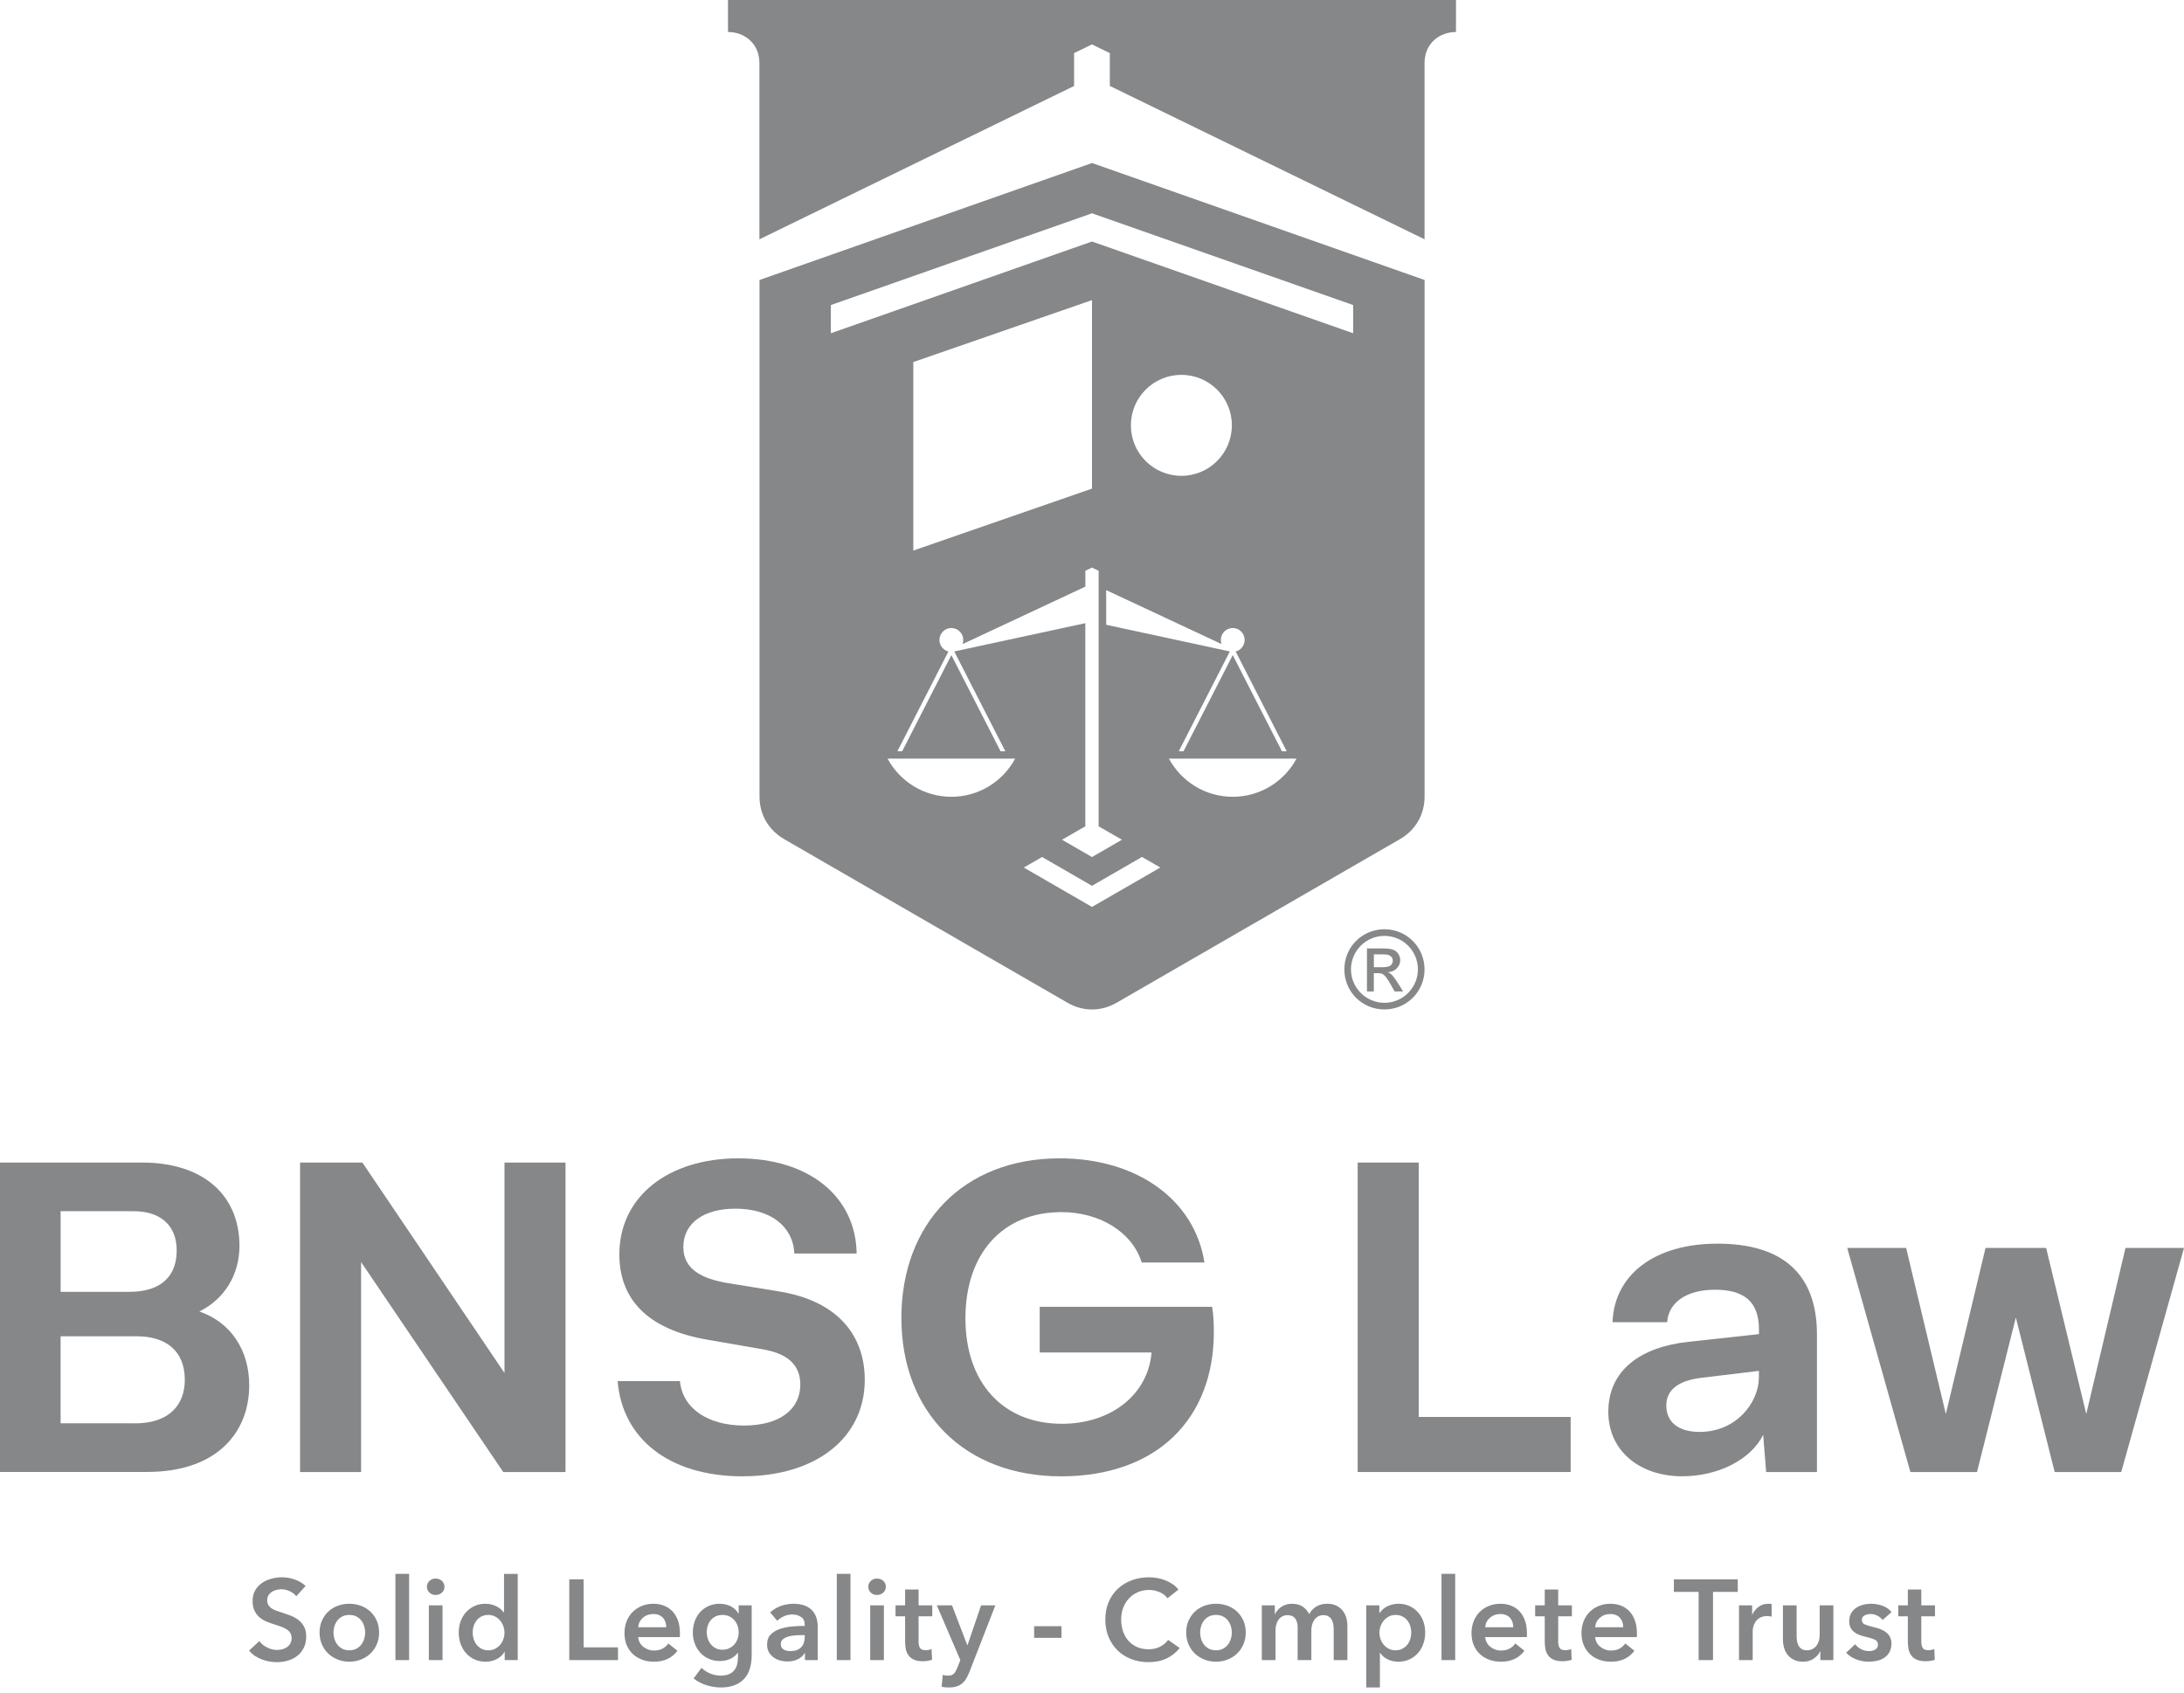 <?xml version="1.0" encoding="UTF-8"?>
<!DOCTYPE svg PUBLIC "-//W3C//DTD SVG 1.1//EN" "http://www.w3.org/Graphics/SVG/1.1/DTD/svg11.dtd">
<!-- Creator: CorelDRAW -->
<svg xmlns="http://www.w3.org/2000/svg" xml:space="preserve" width="112.5mm" height="87.209mm" version="1.1" style="shape-rendering:geometricPrecision; text-rendering:geometricPrecision; image-rendering:optimizeQuality; fill-rule:evenodd; clip-rule:evenodd"
viewBox="0 0 11250 8720.9"
 xmlns:xlink="http://www.w3.org/1999/xlink"
 xmlns:xodm="http://www.corel.com/coreldraw/odm/2003">
 <defs>
  <style type="text/css">
   <![CDATA[
    .fil0 {fill:#858789}
    .fil1 {fill:#858789;fill-rule:nonzero}
   ]]>
  </style>
 </defs>
 <g id="Layer_x0020_1">
  <g id="_105553537810432">
   <g>
    <path class="fil0" d="M1026.82 6755.86c132.03,-65.88 206.64,-191.29 206.64,-338.67 0,-257.18 -182.56,-428.63 -501.38,-428.63l-732.11 0.01 0 1593.84 756.19 0c367.23,0 527.57,-208.76 527.57,-446.35 0,-175.94 -90.22,-323.05 -257.18,-380.46l0 0 0.27 0.26zm-714.63 -516.73l375.97 0c138.38,0 221.99,72.5 221.99,202.14 0,129.64 -76.99,213.25 -243.95,213.25l-354.01 0 0 -415.4 0 0.01zm382.58 1092.71l-382.58 0 0 -448.46 391.32 0c151.61,0 248.43,74.88 248.43,224.36 0,132.03 -83.6,224.37 -257.17,224.37l0 -0.27z"/>
    <polygon class="fil0" points="2598.72,5988.57 2598.72,7072.56 1866.6,5988.57 1545.66,5988.57 1545.66,7582.66 1859.99,7582.66 1859.99,6501.07 2592.1,7582.66 2913.02,7582.66 2913.02,5988.57 "/>
    <path class="fil0" d="M3825.57 7604.63c378.09,0 628.91,-197.92 628.91,-496.9 0,-221.98 -132.03,-404.54 -439.74,-455.07l-270.4 -43.92c-125.41,-21.96 -224.37,-68.26 -224.37,-184.68 0,-125.41 107.69,-197.91 268.29,-197.91 180.18,0 296.86,90.22 303.48,230.98l320.94 0.01c-4.5,-294.48 -246.33,-490.27 -609.07,-490.27 -362.74,0 -613.3,197.91 -613.3,494.77 0,219.87 132.03,384.7 455.08,439.74l265.91 46.04c65.88,11.11 211.14,35.19 211.14,184.67 0,127.53 -105.57,211.14 -290.25,211.14 -184.68,0 -316.71,-87.84 -329.67,-228.6l-320.95 -0.02c24.08,296.86 265.91,490.28 644.26,490.28l-0.26 -0.26z"/>
    <path class="fil0" d="M6243.86 6731.78l-888.21 0 0 235.21 576 0.01c-17.46,215.36 -206.64,367.23 -461.7,367.23 -301.1,0 -496.89,-208.76 -496.89,-542.92 0,-334.17 191.29,-547.42 494.77,-547.42 197.91,0 364.86,103.45 413.28,259.56l323.06 0c-50.54,-323.32 -347.4,-536.58 -745.33,-536.58 -496.89,0 -815.7,336.29 -815.7,822.33 0,486.03 325.43,815.71 822.32,815.71 496.89,0 787.14,-298.99 787.14,-743.21 0,-48.42 -2.12,-87.84 -8.73,-129.65l-0.01 -0.27z"/>
    <polygon class="fil0" points="6993.42,7582.66 8090.65,7582.66 8090.65,7299.03 7308.01,7299.03 7308.01,5988.57 6993.42,5988.57 "/>
    <path class="fil0" d="M8664.51 7604.63c186.8,0 354.02,-85.74 417.79,-213.26l15.35 191.29 261.67 0 0 -708.02c0,-318.82 -184.68,-468.31 -512.24,-468.31 -327.55,0 -532.07,162.72 -540.8,404.55l281.5 0c6.61,-101.07 98.95,-167.22 246.33,-167.22 147.38,0 226.49,59.27 226.49,204.52l0 24.08 -362.75 39.69c-248.44,26.46 -413.27,147.36 -413.27,360.62 0,202.14 162.71,332.06 380.46,332.06l0 0 -0.53 0zm90.23 -228.61c-112.18,0 -171.45,-52.65 -171.45,-136.26 0,-70.38 48.42,-127.53 184.68,-142.88l292.37 -35.19 0 35.19c-2.12,132.03 -118.81,279.14 -305.6,279.14z"/>
    <polygon class="fil0" points="9515.16,6428.31 9840.6,7582.66 10183.76,7582.66 10383.78,6786.82 10583.8,7582.66 10926.7,7582.66 11250.03,6428.31 10948.66,6428.31 10746.52,7283.68 10539.88,6428.31 10227.68,6428.31 10023.16,7283.68 9818.64,6428.31 "/>
   </g>
   <g>
    <path class="fil0" d="M7337.91 1232.7l0 -907.26 0 0c0,-102.66 77.79,-160.6 161.93,-160.6l0 -193.15 -3749.93 0 0 193.14c84.14,0 161.93,57.94 161.93,160.6l-0.01 0.01 0 907.26c0,0 1620.84,-789.79 1620.84,-789.79l0 -169.33 92.08 -44.98 92.08 44.98 0 169.07 1620.84 789.79 -0.01 0 0.26 0.26 -0.01 0zm-1712.91 -133.88l1345.14 472.55 0 145.26 -1345.14 -472.55 -1345.14 472.55 0 -145.26 1345.14 -472.55 0 0zm460.37 832.1c143.67,0 260.09,116.42 260.09,260.09 0,143.67 -116.42,260.09 -260.09,260.09 -143.67,0 -260.09,-116.42 -260.09,-260.09 0,-143.67 116.42,-260.09 260.09,-260.09l0 0zm-460.37 -384.96l-920.49 319.08 0 971.02 920.49 -319.09 0 -970.75 0 0 0 -0.26zm-351.63 2923.11l94.46 -54.5 257.18 148.43 -0.01 -0.01c0,0 257.44,-148.7 257.44,-148.7l94.46 54.5 -351.9 202.94 -351.63 -202.94 0 0.01 0 0.27zm317.5 -1529.03l0 81.76c0,0 -632.62,296.08 -632.62,296.08 2.38,-6.61 3.7,-13.76 3.7,-21.43 0,-33.87 -27.52,-61.39 -61.38,-61.39 -33.86,0 -61.38,27.53 -61.38,61.39 0,28.58 19.58,52.92 46.3,59.53l-262.99 514.08 24.61 -0.01 253.46 -495.55 253.47 495.55 24.61 0 -263 -514.08c0,0 2.65,-0.79 3.7,-1.06l671.25 -144.74 0 1046.43c0,0 -120.12,69.06 -120.12,69.06l154.52 89.16 154.25 -89.16 -120.12 -69.06 0 -1316.3 -34.4 -16.67 -34.4 16.67 0.01 0 0.53 -0.26zm701.41 377.83c-2.38,-6.61 -3.7,-13.76 -3.7,-21.43 0,-33.87 27.52,-61.39 61.38,-61.39 33.86,0 61.38,27.53 61.38,61.39 0,28.58 -19.58,52.92 -46.3,59.53l262.99 514.08 -24.61 0 -253.46 -495.55 -253.47 495.55 -24.61 0 263 -514.08c0,0 -2.65,-0.79 -3.7,-1.06l-633.15 -136.54 0 -178.59 594.52 278.09 -0.01 0 -0.26 0zm57.68 786.6c-142.08,0 -265.64,-79.64 -328.61,-196.59l657.21 0c-62.97,116.95 -186.52,196.59 -328.6,196.59l0 0zm-1449.39 0c-142.08,0 -265.63,-79.64 -328.6,-196.59l657.21 0c-62.97,116.95 -186.53,196.59 -328.61,196.59l0 0zm-861.48 217.75c-80.7,-46.57 -126.74,-126.47 -126.74,-219.6l0 -2660.38c0,0 1712.91,-602.47 1712.91,-602.47l1712.91 602.47 0 2660.64c0,93.13 -46.04,173.04 -126.74,219.6l-1459.44 842.7c-80.7,46.57 -172.77,46.57 -253.47,0l-1459.44 -842.7 0.01 -0.26z"/>
    <path class="fil0" d="M7131.54 4786.83c115.09,0 206.38,92.87 206.38,206.64 0,113.77 -91.28,206.38 -206.38,206.38 -115.1,0 -206.64,-91.28 -206.64,-206.38 0,-115.1 91.81,-206.64 206.64,-206.64l0 0zm0 34.13c-95.51,0 -172.51,77.52 -172.51,172.51 0,94.99 77.79,172.24 172.51,172.24 94.72,0 172.24,-77.52 172.24,-172.24 0,-94.72 -76.46,-172.51 -172.24,-172.51l0 0zm-90.75 286.28l35.98 0 0 -94.19 21.17 0c12.7,0 22.23,2.38 28.58,7.41 9.53,6.88 22.23,24.08 37.57,51.86l19.84 34.93 43.65 -0.01 -26.99 -43.39c-12.96,-20.64 -23.81,-35.19 -32.81,-43.92 -4.76,-4.5 -11.11,-8.47 -18.79,-11.64 19.31,-1.59 34.66,-8.2 46.3,-20.37 11.64,-11.91 17.46,-26.19 17.46,-42.33 0,-11.38 -3.44,-22.23 -10.32,-32.54 -6.88,-10.32 -16.14,-17.46 -28.05,-21.43 -11.64,-4.23 -30.43,-6.09 -56.62,-6.09l-76.45 -0.01 0 221.99 0 0 -0.52 -0.27zm35.98 -124.88l43.65 0c20.9,0 34.93,-3.18 42.6,-9.26 7.67,-6.09 11.38,-14.29 11.38,-24.34 0,-6.61 -1.85,-12.44 -5.56,-17.46 -3.7,-5.29 -8.73,-9 -15.08,-11.64 -6.61,-2.65 -18.52,-3.7 -35.98,-3.7l-40.75 -0.01 0 66.68 -0.26 -0.27z"/>
   </g>
   <path class="fil1" d="M1526.2 8222.5c-7.84,-10.18 -18.91,-18.7 -33.21,-25.56 -14.29,-6.85 -28.69,-10.28 -43.19,-10.28 -8.62,0 -17.23,1.08 -25.85,3.23 -8.62,2.16 -16.45,5.49 -23.51,9.99 -7.05,4.51 -12.82,10.39 -17.33,17.63 -4.51,7.25 -6.76,15.97 -6.76,26.15 0,9.4 1.96,17.43 5.88,24.09 3.92,6.66 9.3,12.34 16.16,17.04 6.86,4.71 15.18,8.82 24.97,12.34 9.79,3.53 20.57,7.05 32.32,10.58 13.32,4.31 27.13,9.21 41.43,14.69 14.3,5.49 27.42,12.73 39.36,21.75 11.96,9 21.75,20.37 29.39,34.07 7.64,13.72 11.46,30.76 11.46,51.13 0,22.33 -4.12,41.82 -12.34,58.47 -8.23,16.65 -19.2,30.45 -32.91,41.42 -13.71,10.97 -29.77,19.19 -48.18,24.68 -18.42,5.49 -37.81,8.23 -58.18,8.23 -27.03,0 -53.47,-5 -79.32,-14.99 -25.86,-9.98 -47.02,-24.77 -63.47,-44.36l52.89 -49.36c10.18,14.11 23.8,25.27 40.84,33.5 17.03,8.22 33.78,12.34 50.24,12.34 8.62,0 17.43,-1.09 26.44,-3.24 9.01,-2.15 17.14,-5.78 24.39,-10.87 7.24,-5.09 13.12,-11.46 17.63,-19.1 4.5,-7.64 6.75,-17.14 6.75,-28.49 0,-10.98 -2.54,-20.08 -7.64,-27.33 -5.09,-7.25 -11.95,-13.52 -20.57,-18.81 -8.61,-5.28 -18.8,-9.89 -30.55,-13.8 -11.75,-3.92 -24.09,-8.04 -37.02,-12.34 -12.53,-3.92 -25.07,-8.62 -37.61,-14.1 -12.53,-5.49 -23.8,-12.74 -33.78,-21.75 -10,-9 -18.12,-20.07 -24.39,-33.2 -6.27,-13.12 -9.4,-29.47 -9.4,-49.07 0,-21.15 4.4,-39.36 13.22,-54.64 8.81,-15.28 20.37,-27.91 34.67,-37.91 14.3,-9.98 30.55,-17.42 48.77,-22.32 18.22,-4.9 36.73,-7.35 55.53,-7.35 21.15,0 42.6,3.72 64.34,11.16 21.75,7.45 40.65,18.62 56.71,33.5l-48.18 52.88zm119.87 186.87c0,-22.33 4.02,-42.61 12.05,-60.82 8.03,-18.21 18.89,-33.79 32.61,-46.71 13.71,-12.93 29.97,-22.92 48.77,-29.97 18.81,-7.05 38.78,-10.58 59.93,-10.58 21.16,0 41.14,3.53 59.94,10.58 18.81,7.05 35.06,17.04 48.78,29.97 13.7,12.92 24.58,28.5 32.61,46.71 8.03,18.21 12.05,38.49 12.05,60.82 0,22.33 -4.02,42.7 -12.05,61.11 -8.03,18.41 -18.91,34.18 -32.61,47.31 -13.72,13.12 -29.97,23.4 -48.78,30.85 -18.8,7.44 -38.78,11.16 -59.94,11.16 -21.15,0 -41.12,-3.72 -59.93,-11.16 -18.8,-7.45 -35.06,-17.73 -48.77,-30.85 -13.72,-13.13 -24.58,-28.9 -32.61,-47.31 -8.03,-18.41 -12.05,-38.78 -12.05,-61.11zm71.69 0c0,10.97 1.67,21.93 4.99,32.91 3.33,10.96 8.33,20.76 14.99,29.37 6.66,8.62 15.08,15.67 25.27,21.16 10.18,5.49 22.32,8.23 36.42,8.23 14.11,0 26.25,-2.74 36.44,-8.23 10.18,-5.49 18.61,-12.54 25.26,-21.16 6.67,-8.61 11.66,-18.41 14.99,-29.37 3.33,-10.98 5,-21.94 5,-32.91 0,-10.97 -1.67,-21.84 -5,-32.61 -3.33,-10.78 -8.32,-20.48 -14.99,-29.09 -6.65,-8.62 -15.08,-15.57 -25.26,-20.86 -10.19,-5.29 -22.33,-7.93 -36.44,-7.93 -14.1,0 -26.24,2.64 -36.42,7.93 -10.19,5.29 -18.61,12.24 -25.27,20.86 -6.66,8.61 -11.66,18.31 -14.99,29.09 -3.32,10.77 -4.99,21.64 -4.99,32.61zm319.07 -302.03l70.52 0 0 444.23 -70.52 0 0 -444.23zm172.18 162.18l70.51 0 0 282.05 -70.51 0 0 -282.05zm-9.99 -95.79c0,-11.36 4.21,-21.25 12.63,-29.67 8.43,-8.42 19.1,-12.63 32.03,-12.63 12.93,0 23.8,4.01 32.62,12.04 8.81,8.03 13.22,18.12 13.22,30.26 0,12.15 -4.41,22.23 -13.22,30.26 -8.82,8.04 -19.69,12.05 -32.62,12.05 -12.93,0 -23.6,-4.21 -32.03,-12.63 -8.42,-8.42 -12.63,-18.31 -12.63,-29.68zm467.75 377.84l-66.99 0 0 -42.31 -1.18 0c-9.79,16.46 -23.4,28.99 -40.83,37.61 -17.44,8.62 -36.14,12.93 -56.12,12.93 -21.55,0 -40.84,-4.02 -57.89,-12.05 -17.03,-8.03 -31.53,-18.8 -43.48,-32.32 -11.95,-13.51 -21.15,-29.38 -27.61,-47.59 -6.47,-18.22 -9.7,-37.71 -9.7,-58.47 0,-20.76 3.33,-40.16 9.99,-58.17 6.66,-18.03 16.06,-33.7 28.21,-47.02 12.14,-13.31 26.63,-23.79 43.48,-31.43 16.85,-7.64 35.25,-11.46 55.23,-11.46 12.93,0 24.49,1.47 34.67,4.41 10.19,2.94 19.1,6.56 26.74,10.87 7.64,4.31 14.2,9.01 19.68,14.1 5.49,5.1 9.99,9.99 13.52,14.69l1.76 0 0 -198.02 70.52 0 0 444.23zm-232.11 -142.2c0,10.97 1.66,21.93 5,32.91 3.33,10.96 8.32,20.76 14.98,29.37 6.66,8.62 15.08,15.67 25.26,21.16 10.19,5.49 22.14,8.23 35.85,8.23 12.93,0 24.48,-2.65 34.67,-7.93 10.18,-5.29 18.9,-12.25 26.15,-20.87 7.24,-8.62 12.73,-18.31 16.45,-29.08 3.72,-10.77 5.58,-21.65 5.58,-32.62 0,-10.97 -1.86,-21.93 -5.58,-32.9 -3.72,-10.97 -9.21,-20.77 -16.45,-29.39 -7.25,-8.61 -15.97,-15.67 -26.15,-21.15 -10.19,-5.48 -21.74,-8.22 -34.67,-8.22 -13.71,0 -25.66,2.64 -35.85,7.93 -10.18,5.29 -18.6,12.24 -25.26,20.86 -6.66,8.61 -11.65,18.31 -14.98,29.09 -3.34,10.77 -5,21.64 -5,32.61zm497.72 -273.83l74.03 0 0 350.22 176.88 0 0 65.81 -250.91 0 0 -416.03zm499.47 246.8c0,-9.01 -1.27,-17.63 -3.82,-25.85 -2.55,-8.24 -6.56,-15.48 -12.05,-21.75 -5.48,-6.26 -12.44,-11.26 -20.85,-14.98 -8.43,-3.72 -18.32,-5.58 -29.68,-5.58 -21.15,0 -39.07,6.36 -53.77,19.09 -14.69,12.74 -22.82,29.09 -24.39,49.07l144.56 0zm70.52 31.73c0,3.13 0,6.27 0,9.4 0,3.13 -0.2,6.27 -0.59,9.4l-214.49 0c0.79,10.19 3.43,19.49 7.94,27.92 4.51,8.42 10.48,15.67 17.92,21.74 7.44,6.07 15.87,10.87 25.27,14.39 9.4,3.53 19.19,5.29 29.38,5.29 17.63,0 32.52,-3.23 44.66,-9.69 12.14,-6.47 22.14,-15.38 29.96,-26.74l47.02 37.6c-27.82,37.61 -68.17,56.42 -121.05,56.42 -21.94,0 -42.11,-3.43 -60.52,-10.28 -18.42,-6.86 -34.38,-16.56 -47.9,-29.09 -13.51,-12.54 -24.09,-27.91 -31.73,-46.13 -7.63,-18.21 -11.46,-38.88 -11.46,-61.99 0,-22.73 3.83,-43.39 11.46,-61.99 7.64,-18.62 18.12,-34.48 31.44,-47.6 13.32,-13.12 29.09,-23.31 47.3,-30.56 18.22,-7.24 37.91,-10.87 59.06,-10.87 19.59,0 37.71,3.23 54.35,9.7 16.65,6.46 31.05,16.06 43.19,28.79 12.14,12.73 21.65,28.6 28.5,47.59 6.86,19.01 10.29,41.24 10.29,66.7zm369.61 -144.55l0 256.78c0,25.47 -3.14,48.48 -9.4,69.05 -6.27,20.57 -15.97,38 -29.09,52.3 -13.12,14.29 -29.68,25.36 -49.66,33.2 -19.97,7.83 -43.67,11.75 -71.09,11.75 -11.37,0 -23.41,-0.98 -36.14,-2.94 -12.74,-1.95 -25.27,-4.9 -37.61,-8.81 -12.34,-3.92 -24.19,-8.82 -35.55,-14.69 -11.36,-5.88 -21.55,-12.54 -30.56,-19.99l40.55 -54.64c13.71,12.93 29.18,22.82 46.42,29.67 17.23,6.86 34.67,10.29 52.3,10.29 16.84,0 31.04,-2.45 42.59,-7.35 11.57,-4.89 20.77,-11.65 27.63,-20.27 6.85,-8.62 11.75,-18.8 14.68,-30.55 2.95,-11.76 4.41,-24.68 4.41,-38.79l0 -20.57 -1.17 0c-10.18,13.72 -23.21,24.2 -39.08,31.44 -15.86,7.25 -33.59,10.87 -53.18,10.87 -21.15,0 -40.34,-3.91 -57.58,-11.75 -17.24,-7.84 -31.83,-18.41 -43.78,-31.73 -11.95,-13.32 -21.25,-28.89 -27.91,-46.72 -6.66,-17.82 -9.99,-36.72 -9.99,-56.7 0,-20.38 3.23,-39.57 9.69,-57.59 6.47,-18.02 15.67,-33.69 27.62,-47.01 11.95,-13.31 26.45,-23.89 43.48,-31.73 17.04,-7.83 36.14,-11.75 57.3,-11.75 19.98,0 38.58,4.11 55.82,12.34 17.24,8.23 30.95,20.96 41.13,38.2l1.18 0 0 -42.31 66.99 0zm-150.43 49.36c-12.93,0 -24.39,2.35 -34.38,7.05 -9.99,4.7 -18.41,11.06 -25.27,19.1 -6.85,8.03 -12.14,17.52 -15.86,28.49 -3.72,10.97 -5.58,22.73 -5.58,35.26 0,11.36 1.86,22.33 5.58,32.91 3.72,10.57 9.01,20.07 15.86,28.5 6.86,8.42 15.28,15.18 25.27,20.27 9.99,5.09 21.26,7.64 33.79,7.64 12.93,0 24.58,-2.45 34.96,-7.35 10.39,-4.9 19.2,-11.46 26.45,-19.68 7.24,-8.23 12.82,-17.73 16.74,-28.5 3.92,-10.77 5.88,-22.04 5.88,-33.79 0,-12.14 -1.96,-23.7 -5.88,-34.67 -3.92,-10.97 -9.5,-20.57 -16.74,-28.79 -7.25,-8.23 -15.97,-14.69 -26.15,-19.39 -10.19,-4.7 -21.75,-7.05 -34.67,-7.05zm424.85 196.84l-1.76 0c-7.05,12.55 -18.42,22.82 -34.09,30.85 -15.67,8.03 -33.49,12.05 -53.47,12.05 -11.36,0 -23.21,-1.47 -35.55,-4.4 -12.34,-2.94 -23.7,-7.84 -34.08,-14.7 -10.38,-6.85 -19,-15.86 -25.86,-27.02 -6.85,-11.17 -10.28,-24.98 -10.28,-41.43 0,-21.15 5.97,-38 17.92,-50.54 11.95,-12.53 27.33,-22.13 46.13,-28.79 18.8,-6.66 39.66,-11.07 62.58,-13.22 22.92,-2.16 45.35,-3.23 67.28,-3.23l0 -7.05c0,-17.63 -6.36,-30.66 -19.09,-39.08 -12.74,-8.42 -27.92,-12.64 -45.55,-12.64 -14.88,0 -29.18,3.14 -42.89,9.41 -13.71,6.27 -25.07,13.91 -34.08,22.91l-36.44 -42.89c16.07,-14.89 34.58,-26.05 55.53,-33.5 20.96,-7.44 42.21,-11.16 63.76,-11.16 25.07,0 45.74,3.53 61.99,10.58 16.26,7.05 29.09,16.25 38.49,27.62 9.4,11.36 15.97,24.09 19.69,38.19 3.72,14.1 5.58,28.2 5.58,42.31l0 171.58 -65.81 0 0 -35.85zm-1.18 -92.84l-15.87 0c-11.35,0 -23.3,0.49 -35.84,1.48 -12.53,0.97 -24.09,3.13 -34.67,6.46 -10.58,3.33 -19.39,8.03 -26.44,14.1 -7.05,6.07 -10.58,14.39 -10.58,24.97 0,6.66 1.47,12.24 4.41,16.75 2.94,4.5 6.76,8.13 11.46,10.87 4.7,2.74 9.99,4.7 15.86,5.87 5.88,1.18 11.76,1.77 17.63,1.77 24.29,0 42.7,-6.46 55.24,-19.39 12.53,-12.93 18.8,-30.55 18.8,-52.89l0 -9.99zm165.12 -315.54l70.52 0 0 444.23 -70.52 0 0 -444.23zm172.18 162.18l70.51 0 0 282.05 -70.51 0 0 -282.05zm-9.99 -95.79c0,-11.36 4.21,-21.25 12.63,-29.67 8.43,-8.42 19.1,-12.63 32.03,-12.63 12.92,0 23.8,4.01 32.61,12.04 8.82,8.03 13.23,18.12 13.23,30.26 0,12.15 -4.41,22.23 -13.23,30.26 -8.81,8.04 -19.69,12.05 -32.61,12.05 -12.93,0 -23.6,-4.21 -32.03,-12.63 -8.42,-8.42 -12.63,-18.31 -12.63,-29.68zm140.44 152.2l0 -56.41 49.36 0 0 -81.68 69.34 0 0 81.68 70.52 0 0 56.41 -70.52 0 0 131.04c0,12.53 2.25,22.91 6.76,31.14 4.51,8.22 14.59,12.34 30.26,12.34 4.7,0 9.8,-0.49 15.28,-1.47 5.48,-0.98 10.38,-2.45 14.69,-4.41l2.35 55.24c-6.27,2.35 -13.71,4.21 -22.33,5.58 -8.62,1.37 -16.84,2.06 -24.68,2.06 -18.8,0 -34.08,-2.64 -45.83,-7.93 -11.75,-5.29 -21.06,-12.54 -27.92,-21.75 -6.85,-9.2 -11.55,-19.78 -14.1,-31.73 -2.55,-11.95 -3.82,-24.77 -3.82,-38.49l0 -131.62 -49.36 0zm212.72 -56.41l78.16 0 78.74 205.08 1.17 0 69.93 -205.08 73.45 0 -133.39 342.58c-5.09,12.92 -10.57,24.38 -16.45,34.37 -5.88,9.99 -12.93,18.42 -21.16,25.27 -8.22,6.85 -17.92,12.04 -29.08,15.57 -11.17,3.53 -24.59,5.29 -40.26,5.29 -5.87,0 -11.84,-0.29 -17.92,-0.88 -6.07,-0.59 -12.24,-1.67 -18.51,-3.24l5.88 -61.11c4.7,1.57 9.3,2.65 13.81,3.24 4.5,0.58 8.71,0.88 12.64,0.88 7.44,0 13.7,-0.88 18.8,-2.65 5.09,-1.76 9.4,-4.5 12.93,-8.23 3.52,-3.72 6.65,-8.32 9.39,-13.8 2.75,-5.49 5.69,-11.95 8.82,-19.39l14.1 -35.85 -121.05 -282.05zm642.27 167.47l-141.02 0 0 -59.94 141.02 0 0 59.94zm545.9 -203.91c-10.97,-14.88 -25.27,-25.76 -42.9,-32.61 -17.63,-6.85 -34.86,-10.28 -51.71,-10.28 -21.54,0 -41.13,3.91 -58.76,11.75 -17.63,7.83 -32.8,18.61 -45.54,32.32 -12.73,13.71 -22.52,29.77 -29.38,48.19 -6.86,18.4 -10.28,38.38 -10.28,59.93 0,22.72 3.33,43.48 9.98,62.29 6.67,18.8 16.17,34.96 28.51,48.47 12.34,13.52 27.13,24 44.36,31.44 17.24,7.44 36.63,11.17 58.17,11.17 22.33,0 42.12,-4.41 59.36,-13.22 17.23,-8.82 31.14,-20.47 41.71,-34.97l59.35 41.72c-18.41,23.12 -40.93,41.04 -67.57,53.77 -26.64,12.73 -57.78,19.1 -93.44,19.1 -32.51,0 -62.38,-5.39 -89.6,-16.16 -27.23,-10.78 -50.64,-25.86 -70.22,-45.25 -19.59,-19.39 -34.87,-42.5 -45.84,-69.33 -10.96,-26.84 -16.45,-56.52 -16.45,-89.03 0,-33.3 5.78,-63.36 17.33,-90.2 11.56,-26.83 27.42,-49.65 47.6,-68.46 20.17,-18.8 43.97,-33.29 71.39,-43.48 27.43,-10.18 57.2,-15.28 89.32,-15.28 13.32,0 27.23,1.27 41.72,3.82 14.5,2.55 28.4,6.46 41.72,11.75 13.32,5.29 25.86,11.86 37.61,19.69 11.75,7.84 21.75,17.23 29.97,28.21l-56.41 44.65zm96.36 176.29c0,-22.33 4.02,-42.61 12.05,-60.82 8.03,-18.21 18.9,-33.79 32.62,-46.71 13.71,-12.93 29.96,-22.92 48.77,-29.97 18.8,-7.05 38.78,-10.58 59.93,-10.58 21.16,0 41.14,3.53 59.94,10.58 18.81,7.05 35.06,17.04 48.77,29.97 13.71,12.92 24.59,28.5 32.62,46.71 8.03,18.21 12.05,38.49 12.05,60.82 0,22.33 -4.02,42.7 -12.05,61.11 -8.03,18.41 -18.91,34.18 -32.62,47.31 -13.71,13.12 -29.96,23.4 -48.77,30.85 -18.8,7.44 -38.78,11.16 -59.94,11.16 -21.15,0 -41.13,-3.72 -59.93,-11.16 -18.81,-7.45 -35.06,-17.73 -48.77,-30.85 -13.72,-13.13 -24.59,-28.9 -32.62,-47.31 -8.03,-18.41 -12.05,-38.78 -12.05,-61.11zm71.7 0c0,10.97 1.66,21.93 4.99,32.91 3.33,10.96 8.33,20.76 14.98,29.37 6.67,8.62 15.09,15.67 25.27,21.16 10.19,5.49 22.33,8.23 36.43,8.23 14.1,0 26.25,-2.74 36.44,-8.23 10.18,-5.49 18.61,-12.54 25.26,-21.16 6.66,-8.61 11.66,-18.41 14.98,-29.37 3.34,-10.98 5,-21.94 5,-32.91 0,-10.97 -1.66,-21.84 -5,-32.61 -3.32,-10.78 -8.32,-20.48 -14.98,-29.09 -6.65,-8.62 -15.08,-15.57 -25.26,-20.86 -10.19,-5.29 -22.34,-7.93 -36.44,-7.93 -14.1,0 -26.24,2.64 -36.43,7.93 -10.18,5.29 -18.6,12.24 -25.27,20.86 -6.65,8.61 -11.65,18.31 -14.98,29.09 -3.33,10.77 -4.99,21.64 -4.99,32.61zm654.6 -148.08c18.41,0 34.18,3.23 47.3,9.7 13.13,6.46 23.9,14.98 32.33,25.56 8.41,10.58 14.58,22.72 18.51,36.43 3.91,13.71 5.87,27.81 5.87,42.31l0 176.28 -70.52 0 0 -156.3c0,-8.23 -0.58,-16.85 -1.76,-25.86 -1.17,-9.01 -3.72,-17.14 -7.63,-24.38 -3.92,-7.25 -9.31,-13.22 -16.17,-17.93 -6.85,-4.7 -15.96,-7.05 -27.32,-7.05 -10.97,0 -20.37,2.35 -28.21,7.05 -7.83,4.71 -14.29,10.77 -19.39,18.22 -5.09,7.44 -8.81,15.77 -11.16,24.97 -2.35,9.21 -3.52,18.32 -3.52,27.32l0 153.96 -70.52 0 0 -170.4c0,-17.63 -4.21,-32.23 -12.64,-43.78 -8.41,-11.56 -21.64,-17.34 -39.66,-17.34 -10.58,0 -19.78,2.26 -27.61,6.76 -7.84,4.5 -14.2,10.28 -19.1,17.34 -4.9,7.05 -8.62,15.17 -11.17,24.38 -2.54,9.21 -3.82,18.51 -3.82,27.91l0 155.13 -70.51 0 0 -282.05 66.99 0 0 45.24 1.17 0c3.14,-7.05 7.35,-13.71 12.64,-19.97 5.29,-6.28 11.55,-11.95 18.8,-17.05 7.24,-5.09 15.57,-9.1 24.97,-12.04 9.4,-2.94 19.79,-4.41 31.15,-4.41 21.94,0 40.15,4.9 54.65,14.69 14.49,9.79 25.65,22.72 33.49,38.78 9.4,-17.23 21.94,-30.45 37.61,-39.66 15.66,-9.21 34.08,-13.81 55.23,-13.81zm268.55 8.23l0 39.37 1.76 0c3.53,-5.49 8.13,-11.07 13.8,-16.75 5.69,-5.68 12.64,-10.78 20.87,-15.28 8.22,-4.5 17.53,-8.22 27.91,-11.16 10.38,-2.94 22.04,-4.41 34.96,-4.41 19.98,0 38.39,3.82 55.24,11.46 16.84,7.64 31.34,18.12 43.48,31.43 12.14,13.32 21.55,28.99 28.21,47.02 6.66,18.01 9.99,37.41 9.99,58.17 0,20.76 -3.24,40.25 -9.7,58.47 -6.46,18.21 -15.67,34.08 -27.61,47.59 -11.95,13.52 -26.45,24.29 -43.49,32.32 -17.04,8.03 -36.33,12.05 -57.88,12.05 -19.98,0 -38.29,-4.11 -54.94,-12.34 -16.65,-8.23 -29.48,-19.4 -38.49,-33.5l-1.18 0 0 178.64 -70.51 0 0 -423.08 67.58 0zm164.52 139.85c0,-10.97 -1.65,-21.84 -4.99,-32.61 -3.33,-10.78 -8.32,-20.48 -14.98,-29.09 -6.66,-8.62 -15.08,-15.57 -25.27,-20.86 -10.18,-5.29 -22.13,-7.93 -35.85,-7.93 -12.92,0 -24.47,2.74 -34.66,8.22 -10.18,5.48 -18.9,12.54 -26.15,21.15 -7.25,8.62 -12.73,18.42 -16.45,29.39 -3.72,10.97 -5.59,21.93 -5.59,32.9 0,10.97 1.87,21.85 5.59,32.62 3.72,10.77 9.2,20.46 16.45,29.08 7.25,8.62 15.97,15.58 26.15,20.87 10.19,5.28 21.74,7.93 34.66,7.93 13.72,0 25.67,-2.74 35.85,-8.23 10.19,-5.49 18.61,-12.54 25.27,-21.16 6.66,-8.61 11.65,-18.41 14.98,-29.37 3.34,-10.98 4.99,-21.94 4.99,-32.91zm155.72 -302.03l70.52 0 0 444.23 -70.52 0 0 -444.23zm369.62 275c0,-9.01 -1.27,-17.63 -3.82,-25.85 -2.55,-8.24 -6.56,-15.48 -12.05,-21.75 -5.48,-6.26 -12.44,-11.26 -20.86,-14.98 -8.42,-3.72 -18.31,-5.58 -29.67,-5.58 -21.16,0 -39.08,6.36 -53.77,19.09 -14.69,12.74 -22.82,29.09 -24.39,49.07l144.56 0zm70.52 31.73c0,3.13 0,6.27 0,9.4 0,3.13 -0.21,6.27 -0.59,9.4l-214.49 0c0.79,10.19 3.43,19.49 7.94,27.92 4.51,8.42 10.48,15.67 17.92,21.74 7.44,6.07 15.87,10.87 25.27,14.39 9.4,3.53 19.19,5.29 29.38,5.29 17.63,0 32.52,-3.23 44.65,-9.69 12.15,-6.47 22.14,-15.38 29.97,-26.74l47.02 37.6c-27.82,37.61 -68.17,56.42 -121.06,56.42 -21.93,0 -42.1,-3.43 -60.52,-10.28 -18.41,-6.86 -34.37,-16.56 -47.89,-29.09 -13.51,-12.54 -24.09,-27.91 -31.73,-46.13 -7.64,-18.21 -11.46,-38.88 -11.46,-61.99 0,-22.73 3.82,-43.39 11.46,-61.99 7.64,-18.62 18.12,-34.48 31.44,-47.6 13.32,-13.12 29.08,-23.31 47.3,-30.56 18.21,-7.24 37.9,-10.87 59.06,-10.87 19.58,0 37.7,3.23 54.35,9.7 16.65,6.46 31.05,16.06 43.19,28.79 12.14,12.73 21.64,28.6 28.5,47.59 6.86,19.01 10.29,41.24 10.29,66.7zm42.3 -88.14l0 -56.41 49.36 0 0 -81.68 69.34 0 0 81.68 70.52 0 0 56.41 -70.52 0 0 131.04c0,12.53 2.25,22.91 6.76,31.14 4.51,8.22 14.59,12.34 30.26,12.34 4.7,0 9.8,-0.49 15.28,-1.47 5.48,-0.98 10.38,-2.45 14.69,-4.41l2.35 55.24c-6.27,2.35 -13.71,4.21 -22.33,5.58 -8.62,1.37 -16.84,2.06 -24.68,2.06 -18.8,0 -34.08,-2.64 -45.83,-7.93 -11.75,-5.29 -21.06,-12.54 -27.92,-21.75 -6.85,-9.2 -11.55,-19.78 -14.1,-31.73 -2.55,-11.95 -3.82,-24.77 -3.82,-38.49l0 -131.62 -49.36 0zm453.64 56.41c0,-9.01 -1.27,-17.63 -3.81,-25.85 -2.55,-8.24 -6.56,-15.48 -12.05,-21.75 -5.49,-6.26 -12.44,-11.26 -20.86,-14.98 -8.42,-3.72 -18.31,-5.58 -29.68,-5.58 -21.15,0 -39.07,6.36 -53.76,19.09 -14.69,12.74 -22.82,29.09 -24.39,49.07l144.55 0zm70.52 31.73c0,3.13 0,6.27 0,9.4 0,3.13 -0.2,6.27 -0.59,9.4l-214.48 0c0.78,10.19 3.43,19.49 7.93,27.92 4.51,8.42 10.48,15.67 17.93,21.74 7.44,6.07 15.87,10.87 25.26,14.39 9.41,3.53 19.2,5.29 29.39,5.29 17.63,0 32.51,-3.23 44.65,-9.69 12.15,-6.47 22.14,-15.38 29.97,-26.74l47.01 37.6c-27.81,37.61 -68.16,56.42 -121.05,56.42 -21.93,0 -42.11,-3.43 -60.52,-10.28 -18.41,-6.86 -34.37,-16.56 -47.89,-29.09 -13.52,-12.54 -24.09,-27.91 -31.73,-46.13 -7.64,-18.21 -11.46,-38.88 -11.46,-61.99 0,-22.73 3.82,-43.39 11.46,-61.99 7.64,-18.62 18.12,-34.48 31.43,-47.6 13.32,-13.12 29.09,-23.31 47.31,-30.56 18.21,-7.24 37.9,-10.87 59.05,-10.87 19.59,0 37.71,3.23 54.35,9.7 16.65,6.46 31.06,16.06 43.19,28.79 12.15,12.73 21.65,28.6 28.51,47.59 6.85,19.01 10.28,41.24 10.28,66.7zm317.9 -213.89l-127.5 0 0 -64.64 329.06 0 0 64.64 -127.52 0 0 351.39 -74.04 0 0 -351.39zm208.02 69.34l67.58 0 0 47 1.18 0c7.83,-16.44 18.8,-29.77 32.9,-39.95 14.1,-10.19 30.56,-15.28 49.36,-15.28 2.75,0 5.68,0.1 8.81,0.29 3.14,0.2 5.88,0.69 8.23,1.48l0 64.63c-4.7,-1.17 -8.71,-1.96 -12.04,-2.35 -3.34,-0.39 -6.56,-0.58 -9.7,-0.58 -16.06,0 -28.99,2.93 -38.78,8.81 -9.8,5.87 -17.44,12.92 -22.92,21.15 -5.48,8.23 -9.2,16.65 -11.17,25.27 -1.95,8.62 -2.93,15.47 -2.93,20.57l0 151.01 -70.52 0 0 -282.05zm485.96 282.05l-66.98 0 0 -45.24 -1.18 0c-6.26,14.1 -17.14,26.54 -32.61,37.31 -15.48,10.77 -33.79,16.16 -54.95,16.16 -18.4,0 -34.17,-3.23 -47.29,-9.7 -13.13,-6.46 -23.9,-14.98 -32.32,-25.56 -8.43,-10.58 -14.6,-22.72 -18.51,-36.43 -3.92,-13.71 -5.88,-27.82 -5.88,-42.31l0 -176.28 70.51 0 0 156.3c0,8.23 0.59,16.84 1.76,25.86 1.18,9.01 3.73,17.14 7.64,24.38 3.93,7.25 9.31,13.22 16.16,17.93 6.86,4.7 15.97,7.05 27.33,7.05 10.97,0 20.66,-2.26 29.08,-6.76 8.43,-4.51 15.29,-10.29 20.57,-17.34 5.29,-7.05 9.3,-15.18 12.04,-24.38 2.75,-9.21 4.12,-18.51 4.12,-27.91l0 -155.13 70.51 0 0 282.05zm253.85 -206.84c-6.26,-8.23 -14.88,-15.37 -25.85,-21.45 -10.97,-6.07 -22.92,-9.1 -35.85,-9.1 -11.35,0 -21.73,2.34 -31.14,7.05 -9.4,4.7 -14.1,12.53 -14.1,23.5 0,10.97 5.19,18.7 15.57,23.21 10.39,4.51 25.56,9.11 45.54,13.81 10.58,2.35 21.26,5.48 32.03,9.4 10.77,3.92 20.56,9.11 29.38,15.58 8.81,6.46 15.96,14.49 21.44,24.09 5.49,9.6 8.23,21.25 8.23,34.96 0,17.23 -3.23,31.83 -9.69,43.77 -6.47,11.96 -15.08,21.65 -25.86,29.09 -10.77,7.45 -23.31,12.83 -37.6,16.17 -14.3,3.32 -29.09,4.99 -44.37,4.99 -21.94,0 -43.29,-4.02 -64.05,-12.05 -20.76,-8.03 -38,-19.48 -51.71,-34.37l46.42 -43.49c7.84,10.19 18.02,18.61 30.55,25.27 12.54,6.66 26.45,9.99 41.73,9.99 5.09,0 10.28,-0.59 15.57,-1.77 5.28,-1.17 10.18,-3.03 14.69,-5.58 4.5,-2.54 8.13,-5.97 10.87,-10.28 2.75,-4.31 4.11,-9.6 4.11,-15.87 0,-11.75 -5.38,-20.17 -16.15,-25.26 -10.78,-5.09 -26.94,-10.19 -48.48,-15.28 -10.58,-2.35 -20.87,-5.39 -30.85,-9.11 -10,-3.72 -18.91,-8.62 -26.74,-14.69 -7.84,-6.07 -14.11,-13.61 -18.8,-22.62 -4.7,-9.01 -7.06,-20.17 -7.06,-33.49 0,-15.67 3.24,-29.19 9.7,-40.55 6.46,-11.36 14.98,-20.67 25.56,-27.91 10.58,-7.25 22.53,-12.63 35.85,-16.16 13.32,-3.52 27.02,-5.29 41.13,-5.29 20.37,0 40.25,3.53 59.64,10.58 19.39,7.05 34.77,17.82 46.13,32.31l-45.84 40.55zm80.51 -18.8l0 -56.41 49.36 0 0 -81.68 69.34 0 0 81.68 70.51 0 0 56.41 -70.51 0 0 131.04c0,12.53 2.25,22.91 6.75,31.14 4.51,8.22 14.6,12.34 30.27,12.34 4.7,0 9.79,-0.49 15.27,-1.47 5.49,-0.98 10.39,-2.45 14.7,-4.41l2.34 55.24c-6.26,2.35 -13.7,4.21 -22.32,5.58 -8.62,1.37 -16.85,2.06 -24.68,2.06 -18.8,0 -34.09,-2.64 -45.84,-7.93 -11.75,-5.29 -21.05,-12.54 -27.91,-21.75 -6.85,-9.2 -11.56,-19.78 -14.1,-31.73 -2.55,-11.95 -3.82,-24.77 -3.82,-38.49l0 -131.62 -49.36 0z"/>
  </g>
 </g>
</svg>
